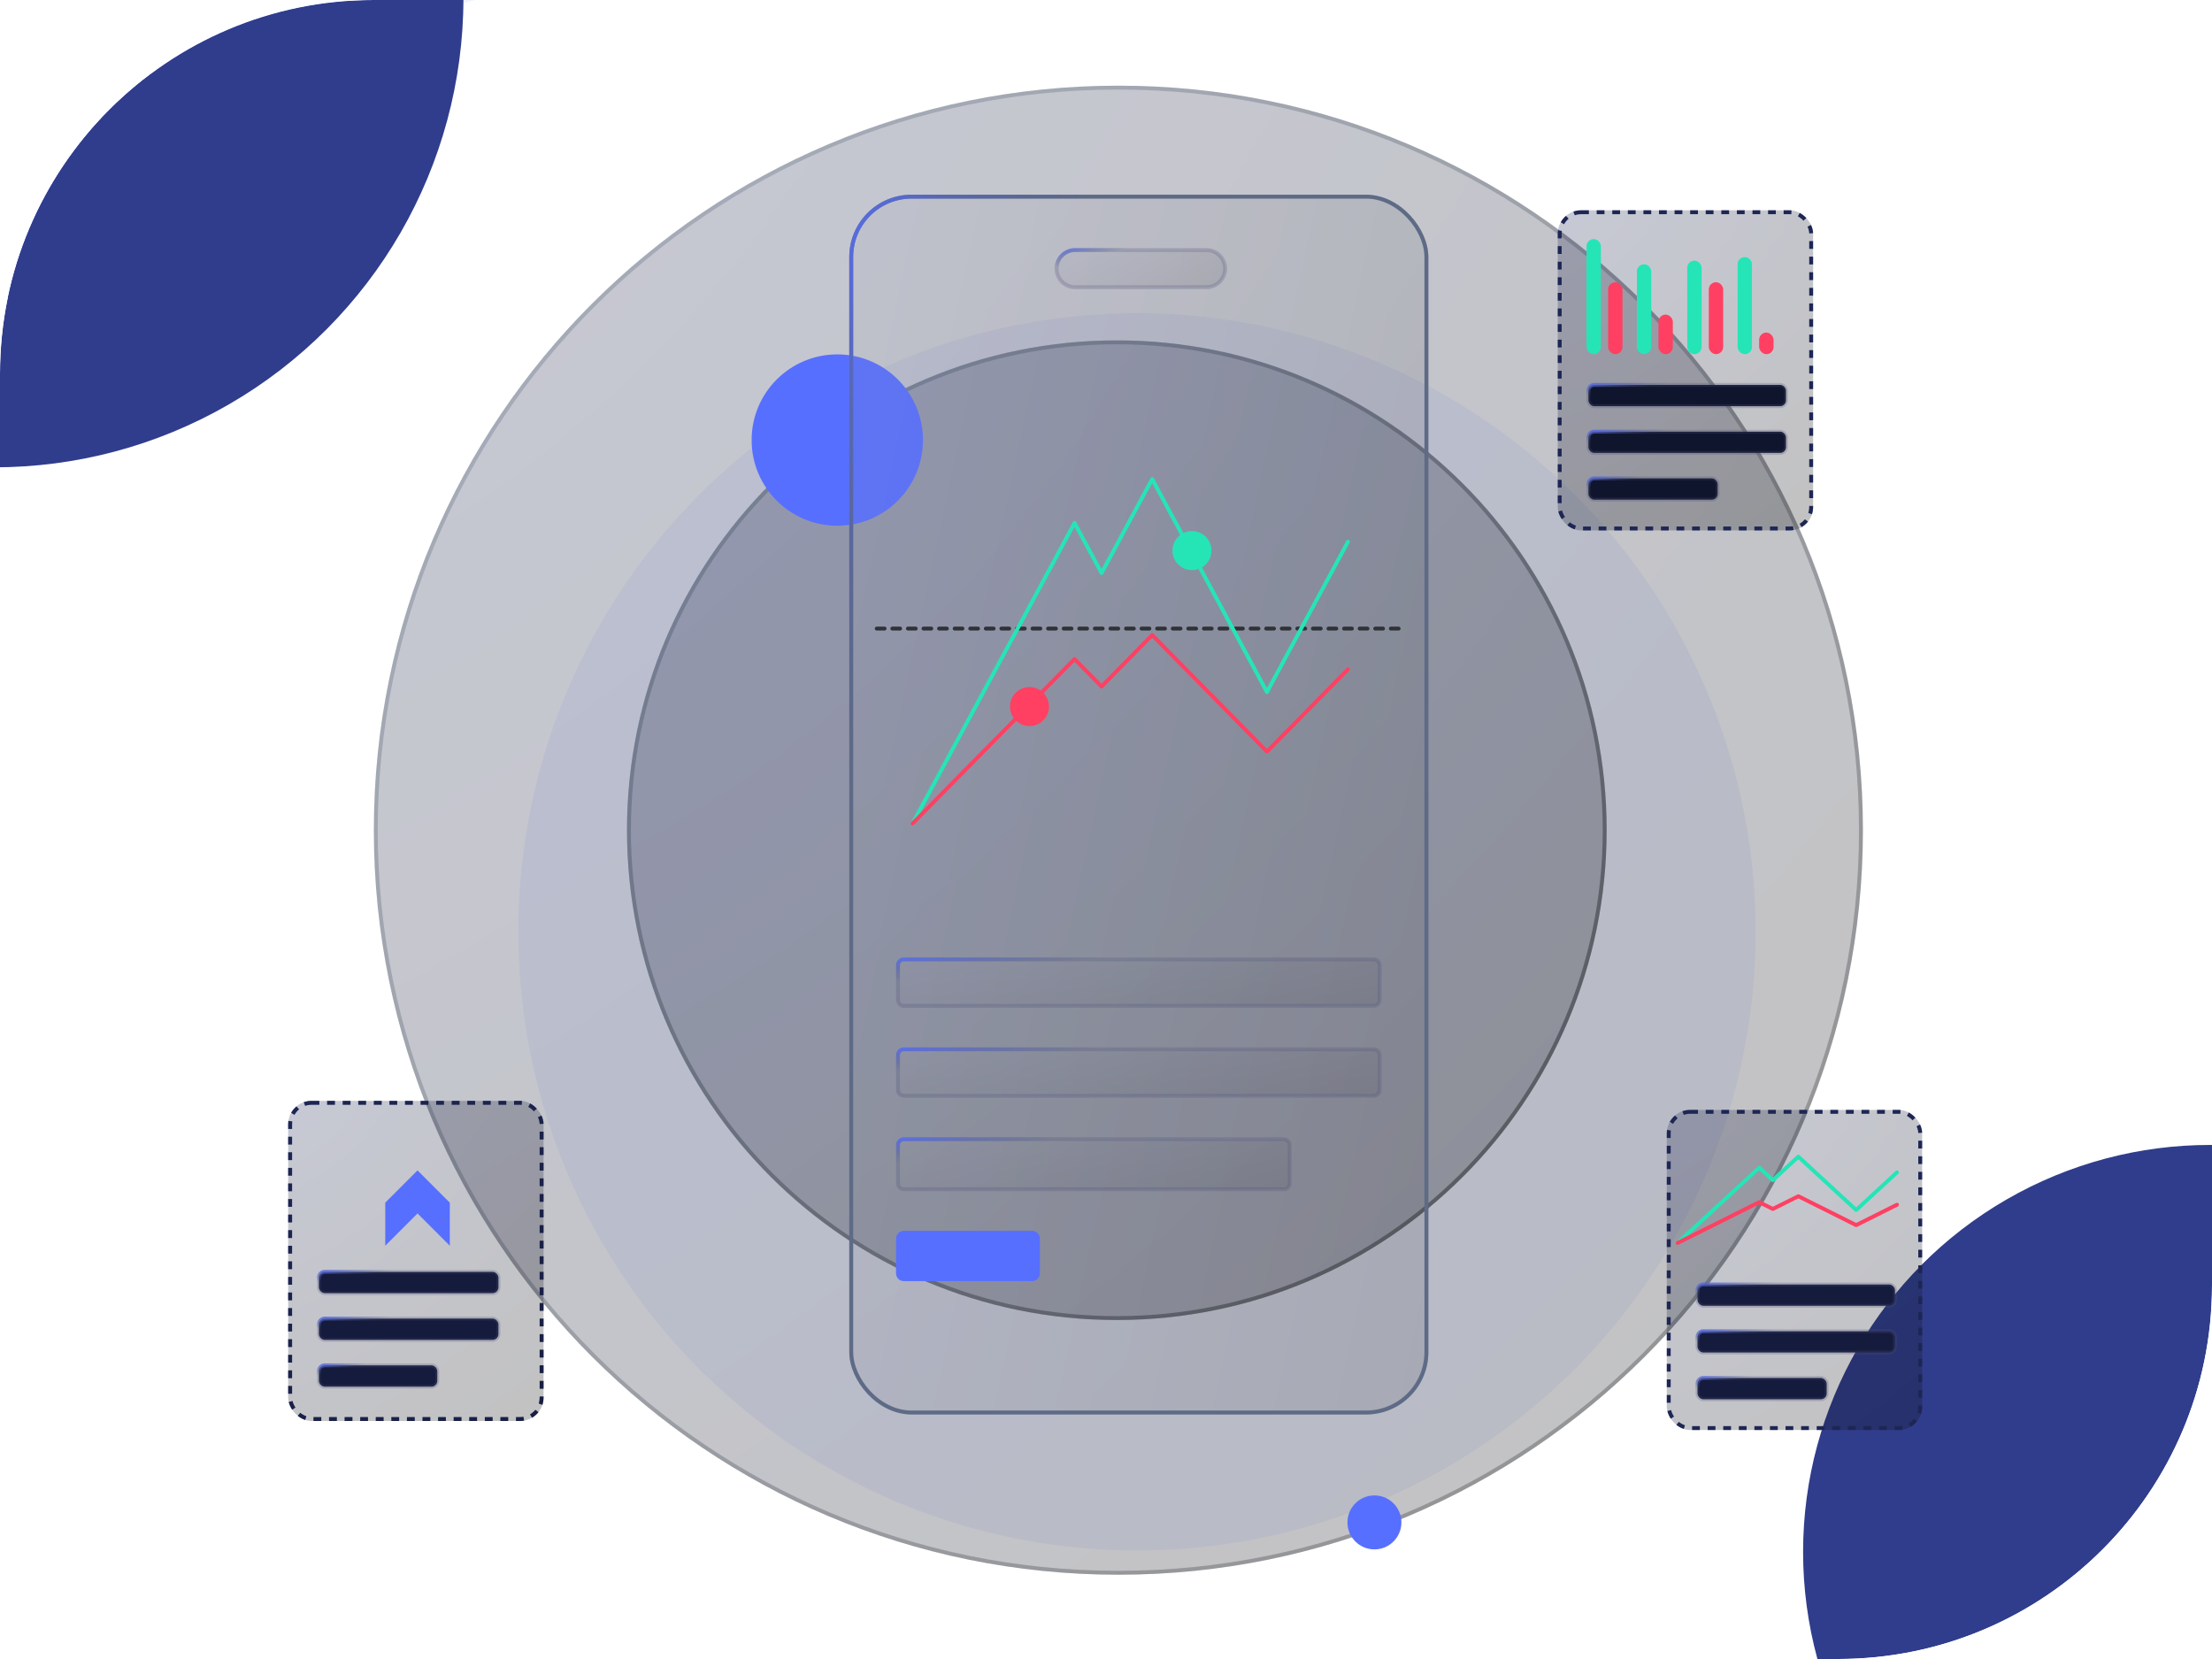 <svg width="568" height="426" viewBox="0 0 568 426" fill="none" xmlns="http://www.w3.org/2000/svg">
<g filter="url(#filter0_b_890_4340)">
<g clip-path="url(#clip0_890_4340)">
<g filter="url(#filter1_f_890_4340)">
<circle cx="12.5" cy="-0.5" r="77.5" fill="#576FFF"/>
</g>
<g filter="url(#filter2_f_890_4340)">
<ellipse cx="105.145" cy="-55.009" rx="252.88" ry="57.5" transform="rotate(-15 105.145 -55.009)" fill="#EEF1FF"/>
</g>
<g filter="url(#filter3_f_890_4340)">
<ellipse cx="505.418" cy="503.446" rx="131" ry="57.5" transform="rotate(-15 505.418 503.446)" fill="#EEF1FF"/>
</g>
<g filter="url(#filter4_f_890_4340)">
<circle cx="-1.5" cy="-0.5" r="120.5" fill="#303D8C"/>
</g>
<g filter="url(#filter5_f_890_4340)">
<circle cx="567.5" cy="398.5" r="104.5" fill="#303D8C"/>
</g>
<g opacity="0.08" filter="url(#filter6_f_890_4340)">
<circle cx="291.963" cy="239.274" r="158.854" fill="#576FFF"/>
</g>
<path d="M96 213.179C96 107.594 181.594 22 287.179 22C392.764 22 478.358 107.594 478.358 213.179C478.358 318.764 392.764 404.358 287.179 404.358C181.594 404.358 96 318.764 96 213.179Z" fill="url(#paint0_radial_890_4340)" fill-opacity="0.25"/>
<path d="M96.5 213.179C96.5 107.87 181.87 22.5 287.179 22.5C392.488 22.5 477.858 107.87 477.858 213.179C477.858 318.488 392.488 403.858 287.179 403.858C181.87 403.858 96.5 318.488 96.5 213.179Z" stroke="url(#paint1_linear_890_4340)" stroke-opacity="0.3" stroke-linejoin="round"/>
<path d="M161 213.18C161 143.716 217.312 87.404 286.776 87.404C356.24 87.404 412.552 143.716 412.552 213.18C412.552 282.644 356.24 338.956 286.776 338.956C217.312 338.956 161 282.644 161 213.18Z" fill="url(#paint2_radial_890_4340)" fill-opacity="0.25"/>
<path d="M161.5 213.18C161.5 143.992 217.588 87.904 286.776 87.904C355.964 87.904 412.052 143.992 412.052 213.18C412.052 282.368 355.964 338.456 286.776 338.456C217.588 338.456 161.5 282.368 161.5 213.18Z" stroke="url(#paint3_linear_890_4340)" stroke-opacity="0.5" stroke-linejoin="round"/>
<g filter="url(#filter7_b_890_4340)">
<rect x="400" y="54" width="65.573" height="82.197" rx="6" fill="url(#paint4_radial_890_4340)" fill-opacity="0.25"/>
<rect x="400.5" y="54.5" width="64.573" height="81.197" rx="5.5" stroke="#1D2654" stroke-dasharray="2 2"/>
</g>
<rect x="407.887" y="98.831" width="50.72" height="5.465" rx="1.5" fill="#10152E" stroke="url(#paint5_linear_890_4340)" stroke-linejoin="round"/>
<rect x="407.887" y="110.838" width="50.72" height="5.465" rx="1.5" fill="#10152E" stroke="url(#paint6_linear_890_4340)" stroke-linejoin="round"/>
<rect x="407.887" y="122.844" width="33.172" height="5.465" rx="1.5" fill="#10152E" stroke="url(#paint7_linear_890_4340)" stroke-linejoin="round"/>
<rect x="407.887" y="61.889" width="2.694" height="28.554" rx="1.347" fill="#25E5B7" stroke="#25E5B7"/>
<rect x="412.93" y="72.471" width="3.694" height="18.471" rx="1.847" fill="#FF4062"/>
<rect x="420.816" y="68.353" width="2.694" height="22.089" rx="1.347" fill="#25E5B7" stroke="#25E5B7"/>
<rect x="425.859" y="80.783" width="3.694" height="10.159" rx="1.847" fill="#FF4062"/>
<rect x="433.75" y="67.43" width="2.694" height="23.013" rx="1.347" fill="#25E5B7" stroke="#25E5B7"/>
<rect x="438.789" y="72.471" width="3.694" height="18.471" rx="1.847" fill="#FF4062"/>
<rect x="446.68" y="66.506" width="2.694" height="23.936" rx="1.347" fill="#25E5B7" stroke="#25E5B7"/>
<rect x="451.719" y="85.401" width="3.694" height="5.541" rx="1.847" fill="#FF4062"/>
<g filter="url(#filter8_b_890_4340)">
<rect x="428" y="285" width="65.573" height="82.197" rx="6" fill="url(#paint8_radial_890_4340)" fill-opacity="0.25"/>
<rect x="428.5" y="285.5" width="64.573" height="81.197" rx="5.5" stroke="#1D2654" stroke-dasharray="2 2"/>
</g>
<path d="M487.109 301.036L476.628 310.709L461.779 297.006L455.228 303.052L451.735 299.827L430.772 319.172" stroke="#25E5B7" stroke-linecap="round" stroke-linejoin="round"/>
<path d="M487.109 309.349L476.628 314.588L461.779 307.166L455.228 310.44L451.735 308.694L430.772 319.172" stroke="#FF4062" stroke-linecap="round" stroke-linejoin="round"/>
<rect x="435.887" y="329.831" width="50.72" height="5.465" rx="1.5" fill="#151B3C" stroke="url(#paint9_linear_890_4340)" stroke-linejoin="round"/>
<rect x="435.887" y="341.838" width="50.72" height="5.465" rx="1.5" fill="#151B3C" stroke="url(#paint10_linear_890_4340)" stroke-linejoin="round"/>
<rect x="435.887" y="353.844" width="33.172" height="5.465" rx="1.5" fill="#151B3C" stroke="url(#paint11_linear_890_4340)" stroke-linejoin="round"/>
<g filter="url(#filter9_b_890_4340)">
<rect x="74" y="282.682" width="65.573" height="82.197" rx="6" fill="url(#paint12_radial_890_4340)" fill-opacity="0.25"/>
<rect x="74.5" y="283.182" width="64.573" height="81.197" rx="5.5" stroke="#1D2654" stroke-dasharray="2 2"/>
</g>
<rect x="74.5" y="283.182" width="64.573" height="81.197" rx="5.5" stroke="url(#paint13_radial_890_4340)" stroke-opacity="0.25" stroke-dasharray="2 2"/>
<rect x="81.887" y="326.589" width="46.102" height="5.465" rx="1.5" fill="#151B3C" stroke="url(#paint14_linear_890_4340)" stroke-linejoin="round"/>
<rect x="81.887" y="338.595" width="46.102" height="5.465" rx="1.5" fill="#151B3C" stroke="url(#paint15_linear_890_4340)" stroke-linejoin="round"/>
<rect x="81.887" y="350.602" width="30.401" height="5.465" rx="1.5" fill="#151B3C" stroke="url(#paint16_linear_890_4340)" stroke-linejoin="round"/>
<g filter="url(#filter10_d_890_4340)">
<path d="M98.922 315.881V304.826L107.213 296.535L115.505 304.826V315.881L107.213 307.59L98.922 315.881Z" fill="#576FFF"/>
</g>
<g filter="url(#filter11_d_890_4340)">
<path d="M193 113C193 100.85 202.85 91 215 91C227.15 91 237 100.85 237 113C237 125.15 227.15 135 215 135C202.85 135 193 125.15 193 113Z" fill="#576FFF"/>
</g>
<g filter="url(#filter12_d_890_4340)">
<path d="M346 390.927C346 387.101 349.101 384 352.927 384C356.752 384 359.854 387.101 359.854 390.927C359.854 394.752 356.752 397.854 352.927 397.854C349.101 397.854 346 394.752 346 390.927Z" fill="#576FFF"/>
</g>
<g filter="url(#filter13_b_890_4340)">
<rect x="218.078" y="50" width="148.694" height="313.207" rx="16" fill="url(#paint17_linear_890_4340)" fill-opacity="0.13"/>
<rect x="218.578" y="50.5" width="147.694" height="312.207" rx="15.5" stroke="#64748B"/>
</g>
<path d="M230.586 270.944C230.586 270.116 231.258 269.444 232.086 269.444H352.767C353.596 269.444 354.267 270.116 354.267 270.944V279.874C354.267 280.703 353.596 281.374 352.767 281.374H232.086C231.258 281.374 230.586 280.703 230.586 279.874V270.944Z" fill="url(#paint18_linear_890_4340)" fill-opacity="0.13" stroke="url(#paint19_linear_890_4340)"/>
<path d="M230.586 247.855C230.586 247.027 231.258 246.355 232.086 246.355H352.767C353.596 246.355 354.267 247.027 354.267 247.855V256.785C354.267 257.614 353.596 258.285 352.767 258.285H232.086C231.258 258.285 230.586 257.614 230.586 256.785V247.855Z" fill="url(#paint20_linear_890_4340)" fill-opacity="0.13" stroke="url(#paint21_linear_890_4340)"/>
<path d="M230.586 294.034C230.586 293.205 231.258 292.534 232.086 292.534H329.678C330.507 292.534 331.178 293.205 331.178 294.034V303.887C331.178 304.716 330.507 305.387 329.678 305.387H232.086C231.258 305.387 230.586 304.716 230.586 303.887V294.034Z" fill="url(#paint22_linear_890_4340)" fill-opacity="0.13" stroke="url(#paint23_linear_890_4340)"/>
<path d="M230.086 318.046C230.086 316.942 230.981 316.046 232.086 316.046H265.029C266.133 316.046 267.029 316.942 267.029 318.046V326.976C267.029 328.081 266.133 328.976 265.029 328.976H232.086C230.981 328.976 230.086 328.081 230.086 326.976V318.046Z" fill="#576FFF"/>
<g filter="url(#filter14_b_890_4340)">
<rect x="218.578" y="50.5" width="147.694" height="312.207" rx="15.5" stroke="url(#paint24_linear_890_4340)"/>
</g>
<path d="M271.305 68.982C271.305 66.346 273.442 64.209 276.078 64.209H309.824C312.46 64.209 314.597 66.346 314.597 68.982C314.597 71.618 312.46 73.755 309.824 73.755H276.078C273.442 73.755 271.305 71.618 271.305 68.982Z" fill="url(#paint25_linear_890_4340)" fill-opacity="0.13" stroke="url(#paint26_linear_890_4340)"/>
<path d="M225.137 161.406H359.483" stroke="#2F3237" stroke-linecap="round" stroke-dasharray="2 2"/>
<path d="M346.133 139.103L325.33 177.7L295.859 123.021L282.857 147.144L275.923 134.278L234.316 211.473" stroke="#25E5B7" stroke-linecap="round" stroke-linejoin="round"/>
<path d="M346.133 171.874L325.33 192.993L295.859 163.075L282.857 176.274L275.923 169.234L234.316 211.473" stroke="#FF4062" stroke-linecap="round" stroke-linejoin="round"/>
<g filter="url(#filter15_d_890_4340)">
<circle cx="264.354" cy="181.433" r="5.007" fill="#FF4062"/>
</g>
<g filter="url(#filter16_d_890_4340)">
<circle cx="306.077" cy="141.379" r="5.007" fill="#25E5B7"/>
</g>
</g>
</g>
<defs>
<filter id="filter0_b_890_4340" x="-6" y="-6" width="580" height="438" filterUnits="userSpaceOnUse" color-interpolation-filters="sRGB">
<feFlood flood-opacity="0" result="BackgroundImageFix"/>
<feGaussianBlur in="BackgroundImageFix" stdDeviation="3"/>
<feComposite in2="SourceAlpha" operator="in" result="effect1_backgroundBlur_890_4340"/>
<feBlend mode="normal" in="SourceGraphic" in2="effect1_backgroundBlur_890_4340" result="shape"/>
</filter>
<filter id="filter1_f_890_4340" x="-365" y="-378" width="755" height="755" filterUnits="userSpaceOnUse" color-interpolation-filters="sRGB">
<feFlood flood-opacity="0" result="BackgroundImageFix"/>
<feBlend mode="normal" in="SourceGraphic" in2="BackgroundImageFix" result="shape"/>
<feGaussianBlur stdDeviation="150" result="effect1_foregroundBlur_890_4340"/>
</filter>
<filter id="filter2_f_890_4340" x="-215.578" y="-216.851" width="641.445" height="323.683" filterUnits="userSpaceOnUse" color-interpolation-filters="sRGB">
<feFlood flood-opacity="0" result="BackgroundImageFix"/>
<feBlend mode="normal" in="SourceGraphic" in2="BackgroundImageFix" result="shape"/>
<feGaussianBlur stdDeviation="38" result="effect1_foregroundBlur_890_4340"/>
</filter>
<filter id="filter3_f_890_4340" x="301.996" y="362.365" width="406.844" height="282.162" filterUnits="userSpaceOnUse" color-interpolation-filters="sRGB">
<feFlood flood-opacity="0" result="BackgroundImageFix"/>
<feBlend mode="normal" in="SourceGraphic" in2="BackgroundImageFix" result="shape"/>
<feGaussianBlur stdDeviation="38" result="effect1_foregroundBlur_890_4340"/>
</filter>
<filter id="filter4_f_890_4340" x="-422" y="-421" width="841" height="841" filterUnits="userSpaceOnUse" color-interpolation-filters="sRGB">
<feFlood flood-opacity="0" result="BackgroundImageFix"/>
<feBlend mode="normal" in="SourceGraphic" in2="BackgroundImageFix" result="shape"/>
<feGaussianBlur stdDeviation="150" result="effect1_foregroundBlur_890_4340"/>
</filter>
<filter id="filter5_f_890_4340" x="163" y="-6" width="809" height="809" filterUnits="userSpaceOnUse" color-interpolation-filters="sRGB">
<feFlood flood-opacity="0" result="BackgroundImageFix"/>
<feBlend mode="normal" in="SourceGraphic" in2="BackgroundImageFix" result="shape"/>
<feGaussianBlur stdDeviation="150" result="effect1_foregroundBlur_890_4340"/>
</filter>
<filter id="filter6_f_890_4340" x="-26.891" y="-79.58" width="637.707" height="637.707" filterUnits="userSpaceOnUse" color-interpolation-filters="sRGB">
<feFlood flood-opacity="0" result="BackgroundImageFix"/>
<feBlend mode="normal" in="SourceGraphic" in2="BackgroundImageFix" result="shape"/>
<feGaussianBlur stdDeviation="80" result="effect1_foregroundBlur_890_4340"/>
</filter>
<filter id="filter7_b_890_4340" x="392" y="46" width="81.574" height="98.197" filterUnits="userSpaceOnUse" color-interpolation-filters="sRGB">
<feFlood flood-opacity="0" result="BackgroundImageFix"/>
<feGaussianBlur in="BackgroundImageFix" stdDeviation="4"/>
<feComposite in2="SourceAlpha" operator="in" result="effect1_backgroundBlur_890_4340"/>
<feBlend mode="normal" in="SourceGraphic" in2="effect1_backgroundBlur_890_4340" result="shape"/>
</filter>
<filter id="filter8_b_890_4340" x="420" y="277" width="81.574" height="98.197" filterUnits="userSpaceOnUse" color-interpolation-filters="sRGB">
<feFlood flood-opacity="0" result="BackgroundImageFix"/>
<feGaussianBlur in="BackgroundImageFix" stdDeviation="4"/>
<feComposite in2="SourceAlpha" operator="in" result="effect1_backgroundBlur_890_4340"/>
<feBlend mode="normal" in="SourceGraphic" in2="effect1_backgroundBlur_890_4340" result="shape"/>
</filter>
<filter id="filter9_b_890_4340" x="66" y="274.682" width="81.574" height="98.197" filterUnits="userSpaceOnUse" color-interpolation-filters="sRGB">
<feFlood flood-opacity="0" result="BackgroundImageFix"/>
<feGaussianBlur in="BackgroundImageFix" stdDeviation="4"/>
<feComposite in2="SourceAlpha" operator="in" result="effect1_backgroundBlur_890_4340"/>
<feBlend mode="normal" in="SourceGraphic" in2="effect1_backgroundBlur_890_4340" result="shape"/>
</filter>
<filter id="filter10_d_890_4340" x="66.922" y="268.535" width="80.582" height="83.346" filterUnits="userSpaceOnUse" color-interpolation-filters="sRGB">
<feFlood flood-opacity="0" result="BackgroundImageFix"/>
<feColorMatrix in="SourceAlpha" type="matrix" values="0 0 0 0 0 0 0 0 0 0 0 0 0 0 0 0 0 0 127 0" result="hardAlpha"/>
<feOffset dy="4"/>
<feGaussianBlur stdDeviation="16"/>
<feComposite in2="hardAlpha" operator="out"/>
<feColorMatrix type="matrix" values="0 0 0 0 0.341 0 0 0 0 0.435 0 0 0 0 1 0 0 0 1 0"/>
<feBlend mode="normal" in2="BackgroundImageFix" result="effect1_dropShadow_890_4340"/>
<feBlend mode="normal" in="SourceGraphic" in2="effect1_dropShadow_890_4340" result="shape"/>
</filter>
<filter id="filter11_d_890_4340" x="172" y="70" width="86" height="86" filterUnits="userSpaceOnUse" color-interpolation-filters="sRGB">
<feFlood flood-opacity="0" result="BackgroundImageFix"/>
<feColorMatrix in="SourceAlpha" type="matrix" values="0 0 0 0 0 0 0 0 0 0 0 0 0 0 0 0 0 0 127 0" result="hardAlpha"/>
<feOffset/>
<feGaussianBlur stdDeviation="10.5"/>
<feComposite in2="hardAlpha" operator="out"/>
<feColorMatrix type="matrix" values="0 0 0 0 0.341 0 0 0 0 0.435 0 0 0 0 1 0 0 0 1 0"/>
<feBlend mode="normal" in2="BackgroundImageFix" result="effect1_dropShadow_890_4340"/>
<feBlend mode="normal" in="SourceGraphic" in2="effect1_dropShadow_890_4340" result="shape"/>
</filter>
<filter id="filter12_d_890_4340" x="325" y="363" width="55.852" height="55.853" filterUnits="userSpaceOnUse" color-interpolation-filters="sRGB">
<feFlood flood-opacity="0" result="BackgroundImageFix"/>
<feColorMatrix in="SourceAlpha" type="matrix" values="0 0 0 0 0 0 0 0 0 0 0 0 0 0 0 0 0 0 127 0" result="hardAlpha"/>
<feOffset/>
<feGaussianBlur stdDeviation="10.5"/>
<feComposite in2="hardAlpha" operator="out"/>
<feColorMatrix type="matrix" values="0 0 0 0 0.341 0 0 0 0 0.435 0 0 0 0 1 0 0 0 1 0"/>
<feBlend mode="normal" in2="BackgroundImageFix" result="effect1_dropShadow_890_4340"/>
<feBlend mode="normal" in="SourceGraphic" in2="effect1_dropShadow_890_4340" result="shape"/>
</filter>
<filter id="filter13_b_890_4340" x="198.078" y="30" width="188.695" height="353.207" filterUnits="userSpaceOnUse" color-interpolation-filters="sRGB">
<feFlood flood-opacity="0" result="BackgroundImageFix"/>
<feGaussianBlur in="BackgroundImageFix" stdDeviation="10"/>
<feComposite in2="SourceAlpha" operator="in" result="effect1_backgroundBlur_890_4340"/>
<feBlend mode="normal" in="SourceGraphic" in2="effect1_backgroundBlur_890_4340" result="shape"/>
</filter>
<filter id="filter14_b_890_4340" x="208.078" y="40" width="168.695" height="333.207" filterUnits="userSpaceOnUse" color-interpolation-filters="sRGB">
<feFlood flood-opacity="0" result="BackgroundImageFix"/>
<feGaussianBlur in="BackgroundImageFix" stdDeviation="5"/>
<feComposite in2="SourceAlpha" operator="in" result="effect1_backgroundBlur_890_4340"/>
<feBlend mode="normal" in="SourceGraphic" in2="effect1_backgroundBlur_890_4340" result="shape"/>
</filter>
<filter id="filter15_d_890_4340" x="253.348" y="170.426" width="22.012" height="22.013" filterUnits="userSpaceOnUse" color-interpolation-filters="sRGB">
<feFlood flood-opacity="0" result="BackgroundImageFix"/>
<feColorMatrix in="SourceAlpha" type="matrix" values="0 0 0 0 0 0 0 0 0 0 0 0 0 0 0 0 0 0 127 0" result="hardAlpha"/>
<feOffset/>
<feGaussianBlur stdDeviation="3"/>
<feComposite in2="hardAlpha" operator="out"/>
<feColorMatrix type="matrix" values="0 0 0 0 1 0 0 0 0 0.252 0 0 0 0 0.384 0 0 0 1 0"/>
<feBlend mode="normal" in2="BackgroundImageFix" result="effect1_dropShadow_890_4340"/>
<feBlend mode="normal" in="SourceGraphic" in2="effect1_dropShadow_890_4340" result="shape"/>
</filter>
<filter id="filter16_d_890_4340" x="295.07" y="130.372" width="22.012" height="22.013" filterUnits="userSpaceOnUse" color-interpolation-filters="sRGB">
<feFlood flood-opacity="0" result="BackgroundImageFix"/>
<feColorMatrix in="SourceAlpha" type="matrix" values="0 0 0 0 0 0 0 0 0 0 0 0 0 0 0 0 0 0 127 0" result="hardAlpha"/>
<feOffset/>
<feGaussianBlur stdDeviation="3"/>
<feComposite in2="hardAlpha" operator="out"/>
<feColorMatrix type="matrix" values="0 0 0 0 0.145 0 0 0 0 0.898 0 0 0 0 0.718 0 0 0 1 0"/>
<feBlend mode="normal" in2="BackgroundImageFix" result="effect1_dropShadow_890_4340"/>
<feBlend mode="normal" in="SourceGraphic" in2="effect1_dropShadow_890_4340" result="shape"/>
</filter>
<radialGradient id="paint0_radial_890_4340" cx="0" cy="0" r="1" gradientUnits="userSpaceOnUse" gradientTransform="translate(96 22) rotate(45) scale(540.736 965.259)">
<stop stop-color="#1D2654"/>
<stop offset="1" stop-color="#0B0B0B"/>
</radialGradient>
<linearGradient id="paint1_linear_890_4340" x1="96" y1="22" x2="478.358" y2="404.358" gradientUnits="userSpaceOnUse">
<stop stop-color="#64748B"/>
<stop offset="1" stop-color="#1E1E1E"/>
</linearGradient>
<radialGradient id="paint2_radial_890_4340" cx="0" cy="0" r="1" gradientUnits="userSpaceOnUse" gradientTransform="translate(161 87.404) rotate(45) scale(355.748 635.04)">
<stop stop-color="#1D2654"/>
<stop offset="1" stop-color="#0B0B0B"/>
</radialGradient>
<linearGradient id="paint3_linear_890_4340" x1="161" y1="87.404" x2="412.552" y2="338.956" gradientUnits="userSpaceOnUse">
<stop stop-color="#64748B"/>
<stop offset="1" stop-color="#1E1E1E"/>
</linearGradient>
<radialGradient id="paint4_radial_890_4340" cx="0" cy="0" r="1" gradientUnits="userSpaceOnUse" gradientTransform="translate(400 54) rotate(51.419) scale(105.149 183.008)">
<stop stop-color="#1D2654"/>
<stop offset="1" stop-color="#0B0B0B"/>
</radialGradient>
<linearGradient id="paint5_linear_890_4340" x1="406.363" y1="98.216" x2="406.833" y2="101.559" gradientUnits="userSpaceOnUse">
<stop stop-color="#576FFF"/>
<stop offset="1" stop-color="#4A5176" stop-opacity="0.25"/>
</linearGradient>
<linearGradient id="paint6_linear_890_4340" x1="406.363" y1="110.222" x2="406.833" y2="113.565" gradientUnits="userSpaceOnUse">
<stop stop-color="#576FFF"/>
<stop offset="1" stop-color="#4A5176" stop-opacity="0.25"/>
</linearGradient>
<linearGradient id="paint7_linear_890_4340" x1="406.71" y1="122.229" x2="407.405" y2="125.49" gradientUnits="userSpaceOnUse">
<stop stop-color="#576FFF"/>
<stop offset="1" stop-color="#4A5176" stop-opacity="0.25"/>
</linearGradient>
<radialGradient id="paint8_radial_890_4340" cx="0" cy="0" r="1" gradientUnits="userSpaceOnUse" gradientTransform="translate(428 285) rotate(51.419) scale(105.149 183.008)">
<stop stop-color="#1D2654"/>
<stop offset="1" stop-color="#0B0B0B"/>
</radialGradient>
<linearGradient id="paint9_linear_890_4340" x1="434.363" y1="329.216" x2="434.833" y2="332.559" gradientUnits="userSpaceOnUse">
<stop stop-color="#576FFF"/>
<stop offset="1" stop-color="#4A5176" stop-opacity="0.25"/>
</linearGradient>
<linearGradient id="paint10_linear_890_4340" x1="434.363" y1="341.222" x2="434.833" y2="344.565" gradientUnits="userSpaceOnUse">
<stop stop-color="#576FFF"/>
<stop offset="1" stop-color="#4A5176" stop-opacity="0.25"/>
</linearGradient>
<linearGradient id="paint11_linear_890_4340" x1="434.71" y1="353.229" x2="435.405" y2="356.49" gradientUnits="userSpaceOnUse">
<stop stop-color="#576FFF"/>
<stop offset="1" stop-color="#4A5176" stop-opacity="0.25"/>
</linearGradient>
<radialGradient id="paint12_radial_890_4340" cx="0" cy="0" r="1" gradientUnits="userSpaceOnUse" gradientTransform="translate(74 282.682) rotate(51.419) scale(105.149 183.008)">
<stop stop-color="#1D2654"/>
<stop offset="1" stop-color="#0B0B0B"/>
</radialGradient>
<radialGradient id="paint13_radial_890_4340" cx="0" cy="0" r="1" gradientUnits="userSpaceOnUse" gradientTransform="translate(74 282.682) rotate(51.419) scale(105.149 183.008)">
<stop stop-color="#1D2654"/>
<stop offset="1" stop-color="#0B0B0B"/>
</radialGradient>
<linearGradient id="paint14_linear_890_4340" x1="80.454" y1="325.974" x2="80.969" y2="329.303" gradientUnits="userSpaceOnUse">
<stop stop-color="#576FFF"/>
<stop offset="1" stop-color="#4A5176" stop-opacity="0.25"/>
</linearGradient>
<linearGradient id="paint15_linear_890_4340" x1="80.454" y1="337.98" x2="80.969" y2="341.31" gradientUnits="userSpaceOnUse">
<stop stop-color="#576FFF"/>
<stop offset="1" stop-color="#4A5176" stop-opacity="0.25"/>
</linearGradient>
<linearGradient id="paint16_linear_890_4340" x1="80.765" y1="349.986" x2="81.515" y2="353.222" gradientUnits="userSpaceOnUse">
<stop stop-color="#576FFF"/>
<stop offset="1" stop-color="#4A5176" stop-opacity="0.25"/>
</linearGradient>
<linearGradient id="paint17_linear_890_4340" x1="218.279" y1="50" x2="424.886" y2="94.72" gradientUnits="userSpaceOnUse">
<stop stop-color="#979BB0"/>
<stop offset="1" stop-color="#2E313D"/>
</linearGradient>
<linearGradient id="paint18_linear_890_4340" x1="230.254" y1="268.944" x2="239.176" y2="308.167" gradientUnits="userSpaceOnUse">
<stop stop-color="#979BB0"/>
<stop offset="1" stop-color="#2E313D"/>
</linearGradient>
<linearGradient id="paint19_linear_890_4340" x1="227.617" y1="268.714" x2="228.402" y2="275.44" gradientUnits="userSpaceOnUse">
<stop stop-color="#576FFF"/>
<stop offset="1" stop-color="#4A5176" stop-opacity="0.25"/>
</linearGradient>
<linearGradient id="paint20_linear_890_4340" x1="230.254" y1="245.855" x2="239.176" y2="285.078" gradientUnits="userSpaceOnUse">
<stop stop-color="#979BB0"/>
<stop offset="1" stop-color="#2E313D"/>
</linearGradient>
<linearGradient id="paint21_linear_890_4340" x1="227.617" y1="245.624" x2="228.402" y2="252.351" gradientUnits="userSpaceOnUse">
<stop stop-color="#576FFF"/>
<stop offset="1" stop-color="#4A5176" stop-opacity="0.25"/>
</linearGradient>
<linearGradient id="paint22_linear_890_4340" x1="230.223" y1="292.034" x2="242.357" y2="332.603" gradientUnits="userSpaceOnUse">
<stop stop-color="#979BB0"/>
<stop offset="1" stop-color="#2E313D"/>
</linearGradient>
<linearGradient id="paint23_linear_890_4340" x1="228.074" y1="291.786" x2="229.17" y2="298.924" gradientUnits="userSpaceOnUse">
<stop stop-color="#576FFF"/>
<stop offset="1" stop-color="#4A5176" stop-opacity="0.25"/>
</linearGradient>
<linearGradient id="paint24_linear_890_4340" x1="215.134" y1="44.407" x2="274.268" y2="69.343" gradientUnits="userSpaceOnUse">
<stop stop-color="#576FFF"/>
<stop offset="1" stop-color="#4A5176" stop-opacity="0.25"/>
</linearGradient>
<linearGradient id="paint25_linear_890_4340" x1="270.864" y1="63.709" x2="284.67" y2="90.145" gradientUnits="userSpaceOnUse">
<stop stop-color="#979BB0"/>
<stop offset="1" stop-color="#2E313D"/>
</linearGradient>
<linearGradient id="paint26_linear_890_4340" x1="269.928" y1="63.521" x2="271.318" y2="68.709" gradientUnits="userSpaceOnUse">
<stop stop-color="#576FFF"/>
<stop offset="1" stop-color="#4A5176" stop-opacity="0.25"/>
</linearGradient>
<clipPath id="clip0_890_4340">
<rect width="568" height="426" rx="96" fill="white"/>
</clipPath>
</defs>
</svg>
